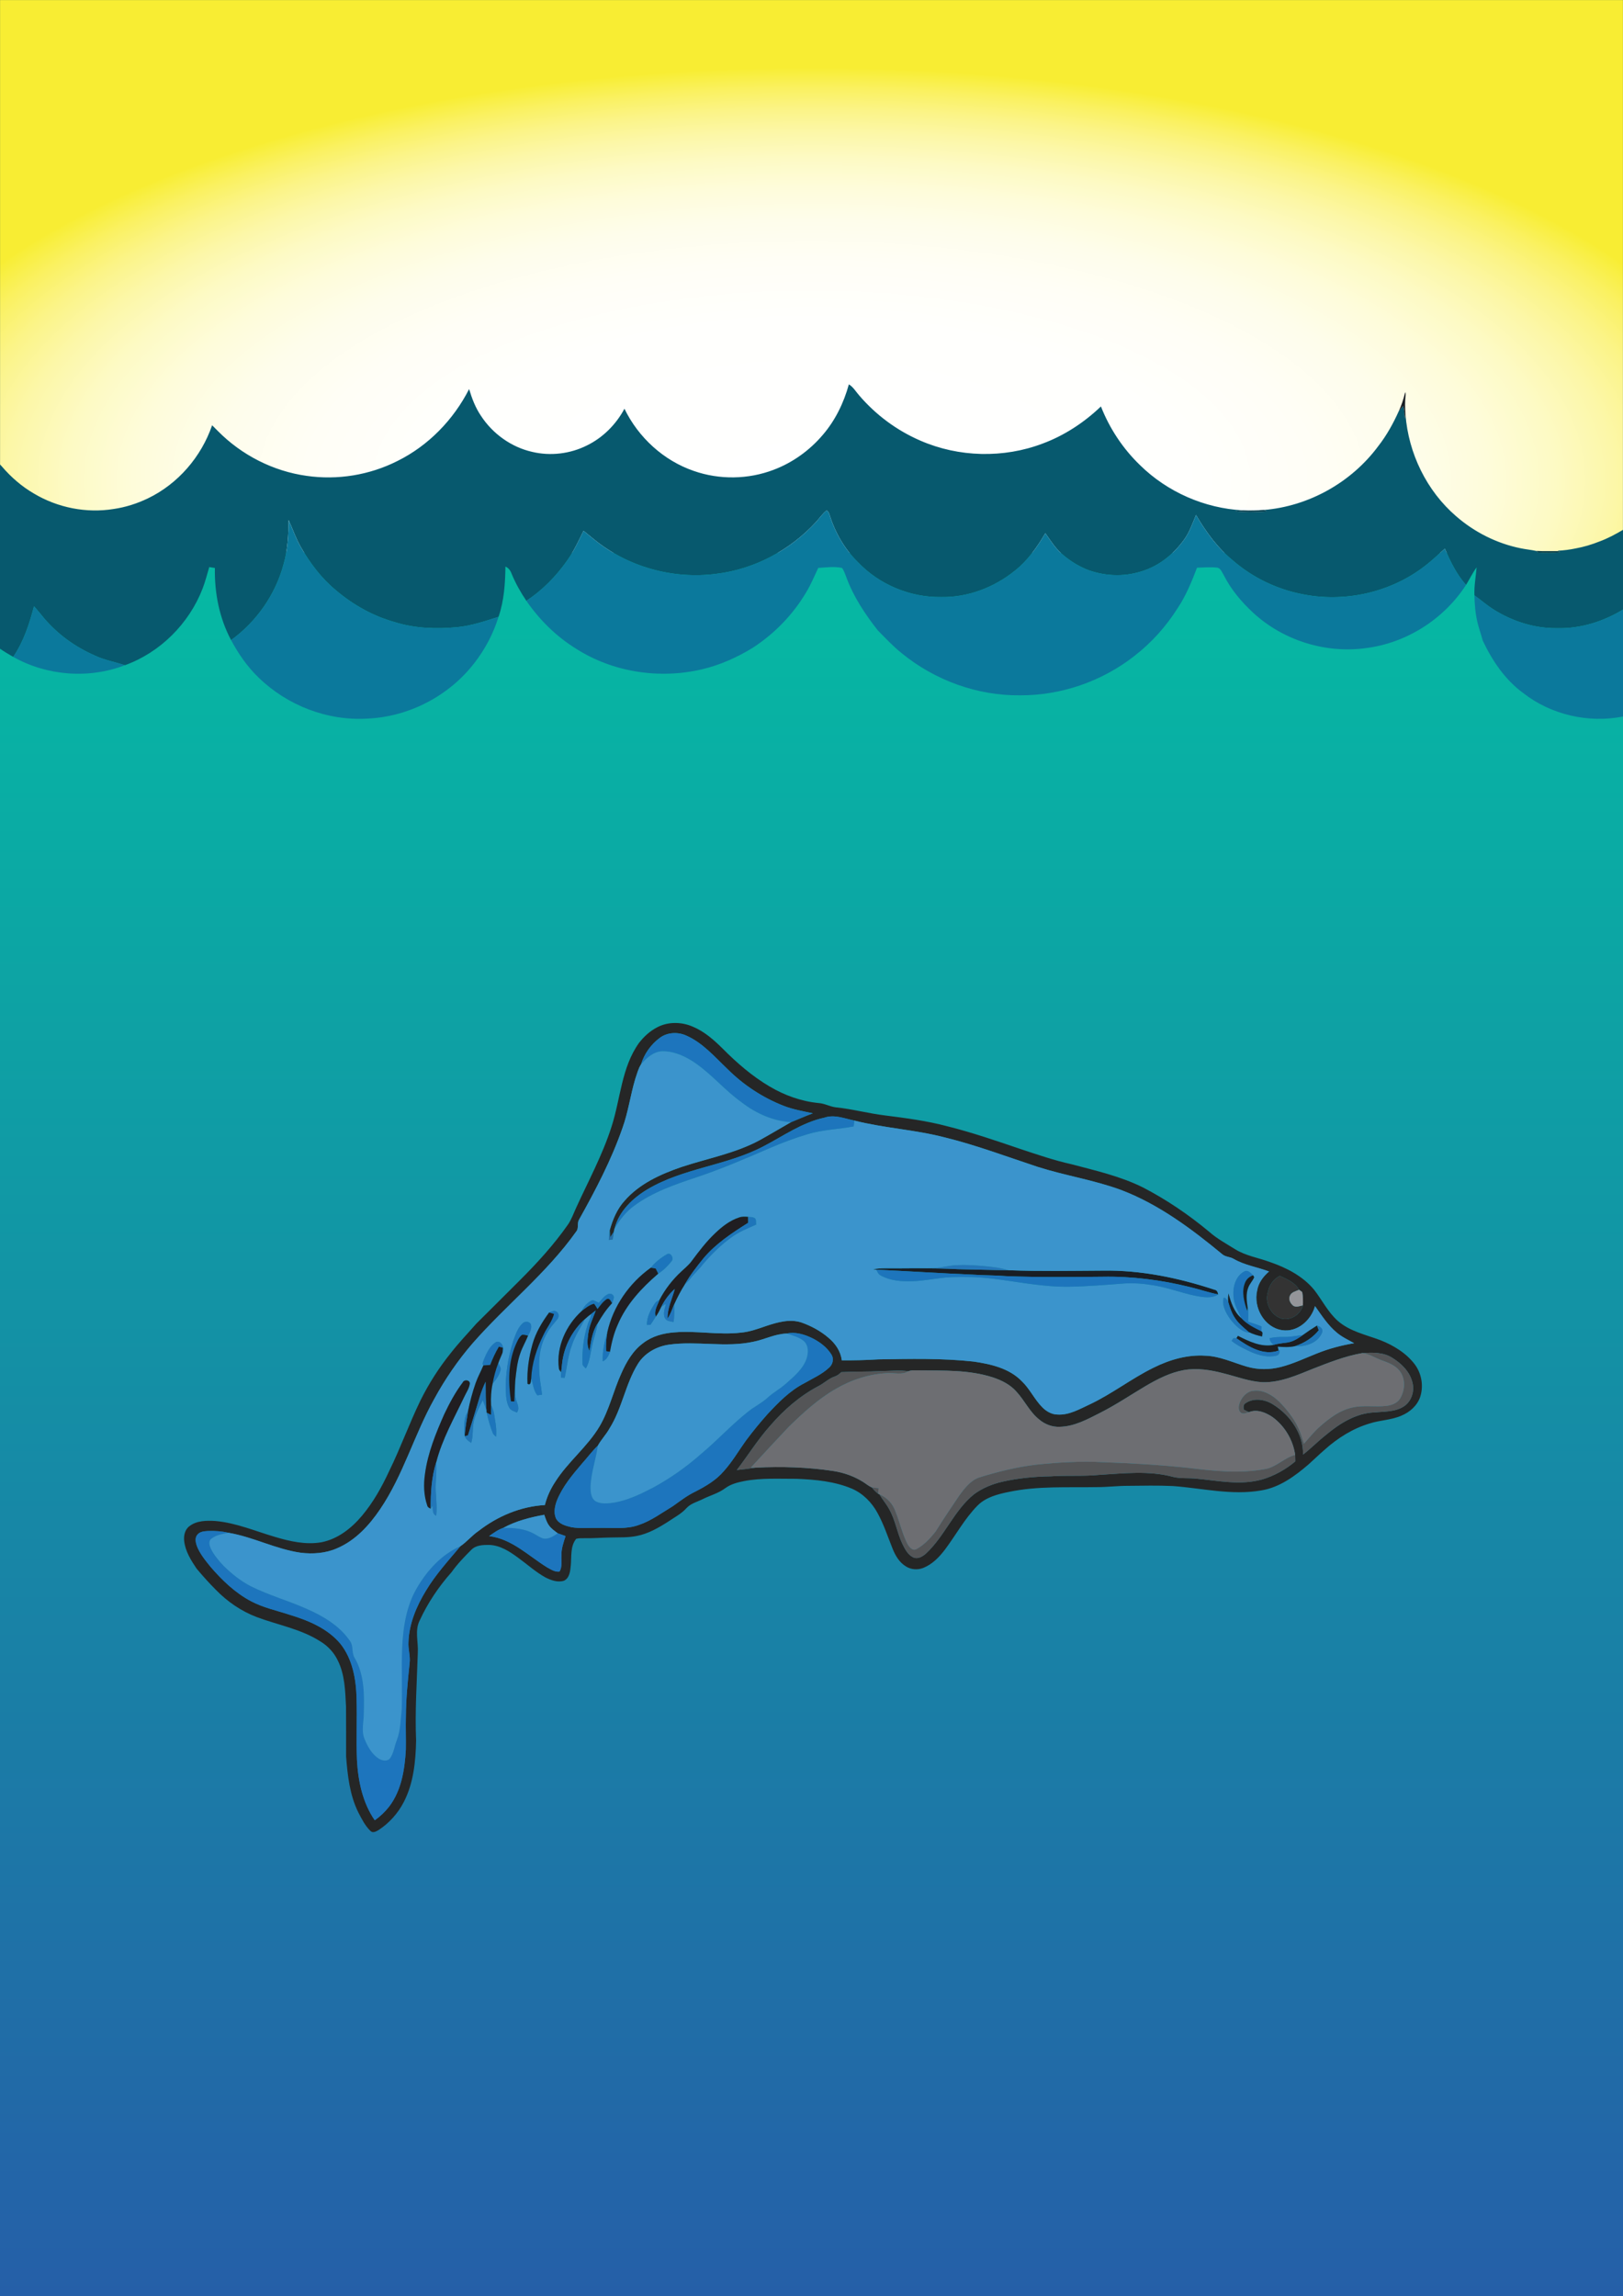 <?xml version="1.0" encoding="utf-8"?>
<!DOCTYPE svg PUBLIC "-//W3C//DTD SVG 1.1//EN" "http://www.w3.org/Graphics/SVG/1.1/DTD/svg11.dtd">
<svg version="1.1" id="Layer_1" xmlns="http://www.w3.org/2000/svg" xmlns:xlink="http://www.w3.org/1999/xlink" x="0px" y="0px"
	 viewBox="0 0 1357 1920" enable-background="new 0 0 1357 1920" xml:space="preserve">
<rect x="0" y="0" width="1357" height="1920" fill="#808080" stroke="none"/>
<g>
	
		<radialGradient id="SVGID_1_" cx="678.5" cy="401.912" r="797.559" gradientTransform="matrix(1 0 0 0.433 0 227.835)" gradientUnits="userSpaceOnUse">
		<stop  offset="0" style="stop-color:#FFFFFF"/>
		<stop  offset="0.39" style="stop-color:#FFFFFD"/>
		<stop  offset="0.53" style="stop-color:#FFFEF6"/>
		<stop  offset="0.63" style="stop-color:#FEFDEB"/>
		<stop  offset="0.711" style="stop-color:#FEFCDA"/>
		<stop  offset="0.78" style="stop-color:#FDFAC4"/>
		<stop  offset="0.842" style="stop-color:#FCF7A8"/>
		<stop  offset="0.897" style="stop-color:#FBF488"/>
		<stop  offset="0.948" style="stop-color:#FAF162"/>
		<stop  offset="0.994" style="stop-color:#F8EE39"/>
		<stop  offset="1" style="stop-color:#F8ED33"/>
	</radialGradient>
	<rect y="0" fill="url(#SVGID_1_)" stroke="#084252" stroke-width="0.094" width="1357" height="497.84"/>
	<linearGradient id="SVGID_2_" gradientUnits="userSpaceOnUse" x1="678.5" y1="1920" x2="678.5" y2="462.251">
		<stop  offset="0" style="stop-color:#255FA8"/>
		<stop  offset="1" style="stop-color:#05BAA3"/>
	</linearGradient>
	<rect y="462.251" fill="url(#SVGID_2_)" width="1357" height="1457.749"/>
	<path fill="#07596E" d="M1337.37,452.76c-6.45,2.58-13.14,4.59-19.98,5.83c-4.92,1.04-9.91,1.68-14.91,1.91l0.62,0.36
		c0.36,0.21,1.06,0.63,1.41,0.84c-6.12,0.63-12.31,0.76-18.43,0.18l-0.72-0.41l-0.53-0.71
		c-4.39-0.96-8.87-1.36-13.25-2.27c-20-4.01-38.81-13.48-54.17-26.88c-24.63-21.23-39.78-52.55-42.26-84.89
		c-0.16,1.17-0.32,2.33-0.47,3.5c-0.26-3.62-0.63-7.22-1.29-10.78c-1.31,1.38-2.62,2.75-3.81,4.22
		c-4.64,10.38-10.19,20.4-17.2,29.38c-22.42,30.3-58.13,50.36-95.75,53.39c0.64,0.3,1.9,0.89,2.54,1.19
		c-8.81,0.74-17.7,0.84-26.49-0.09c2.16-0.3,4.34-0.61,6.55-0.79c-32.05-1.65-63.26-15.34-86.12-37.86
		c-14.24-13.73-25.39-30.6-32.62-49.01c-13.98,13.38-30.46,24.24-48.63,31c-32.72,12.46-70.22,11.59-102.31-2.41
		c-19.67-8.47-37.3-21.58-51.21-37.85c-2.78-3.15-4.92-6.99-8.6-9.22c-4.25,15.47-11.41,30.24-21.94,42.42
		c-10.97,12.87-25.11,23.05-40.95,29.03c-21.21,8.11-45.25,8.46-66.7,0.98c-25.31-8.66-46.43-28.05-58.05-52.04
		c-7.01,13.15-18.04,24.22-31.48,30.76c-13.94,6.96-30.32,8.93-45.5,5.35c-17.52-3.91-33.11-15.11-42.92-30.08
		c-4.66-6.82-7.62-14.6-9.97-22.47c-13.03,25.61-34.01,47.3-59.84,60.1c-23.31,11.82-50.28,16.23-76.14,12.45
		c-27.83-3.88-54.13-17.32-73.88-37.26c-1.75-1.6-3.27-3.42-5.02-5.01c-9.02,26.31-28.51,49-53.65,61.1
		c-9.04,4.35-18.71,7.44-28.65,8.89c-22.76,3.72-46.76-1.04-66.55-12.83C18.32,406.9,9.32,399.1,1.68,390.18
		c-0.42-0.45-1.26-1.36-1.68-1.82v154.09c3.55,2.47,7.3,4.65,11.04,6.83c8.69-12.72,13.51-27.55,17.38-42.32
		c2.97,3.25,5.7,6.69,8.51,10.08c11.38,13.4,25.98,23.94,42.06,30.98c8.06,3.93,16.97,5.4,25.41,8.24
		c29.5-10.64,53.63-34.77,64.93-63.95c2.29-5.9,3.82-12.06,5.62-18.12c1.57,0.24,3.15,0.48,4.72,0.74
		c-0.4,20.81,3.7,41.9,13.55,60.34c21.16-15.38,37.02-37.96,43.81-63.25c3.55-12.05,4.17-24.68,4.28-37.17
		c3.44,7.52,6.04,15.43,10.21,22.6c7.68,13.42,17.16,26.01,29.11,35.93c14.31,12.2,31.06,21.69,49.22,26.77
		c16.89,5.35,34.93,5.97,52.45,4.28c11.89-1.16,23.21-5.06,34.53-8.63c4.63-13.52,5.57-27.86,5.77-42.04
		c2.48,1.06,4.15,3.24,5.05,5.75c3.3,8.06,7.58,15.69,12.45,22.91c13.52-8.93,25.05-20.74,34.31-33.99
		c5.44-7.63,9.34-16.18,13.48-24.55c2.81,2.25,5.6,4.53,8.39,6.82c28.25,23.27,66.35,33.92,102.59,29.13
		c31.88-3.82,61.89-19.82,83.5-43.45c2.88-3.19,5.35-6.79,8.71-9.51c1.51,0.54,1.92,2.19,2.49,3.53
		c4.57,14.75,12.47,28.64,23.55,39.48c17.84,18.93,43.89,29.78,69.89,29.37c22.21,0.38,44.14-8.04,61.35-21.89
		c10.78-8.46,18.77-19.78,25.64-31.49c4.14,5.81,7.94,12,13.31,16.81c6.11,5.51,13.15,10.02,20.72,13.27
		c14.49,5.77,30.95,6.66,45.87,1.96c14.77-4.3,27.38-14.41,36.25-26.82c4.47-6.2,6.93-13.49,9.83-20.48
		c8.34,14.24,18.22,27.83,31.13,38.3c16.03,13.84,35.7,23.43,56.45,27.67c35.99,7.74,75.29-0.95,104.31-23.71
		c5.69-4.34,10.79-9.39,16.18-14.08c4.62,10.78,9.84,21.48,17.7,30.32c3-4.86,5.45-10.06,8.84-14.68
		c-0.64,7.8-2.15,15.55-1.81,23.41c5.5,3.92,10.55,8.46,16.32,12c15.75,9.86,34.24,15.7,52.9,15.44
		c19.38,0.48,38.53-5.54,55-15.56V443.05C1350.7,446.75,1344.25,450.25,1337.37,452.76z"/>
	<path fill="#191E24" d="M1174.6,329.1c0.15-0.3,0.46-0.91,0.62-1.21c0.01,0.61,0.03,1.82,0.04,2.43
		c-0.63,5.45-0.55,10.94-0.11,16.4c-0.16,1.17-0.32,2.33-0.47,3.5c-0.26-3.62-0.63-7.22-1.29-10.78
		c-1.31,1.38-2.62,2.75-3.81,4.22C1171.76,338.99,1173.35,334.09,1174.6,329.1z"/>
	<g>
		<path fill="#0B799C" d="M1191.87,472.87c-29.02,22.76-68.32,31.45-104.31,23.71c-20.75-4.24-40.42-13.83-56.45-27.67
			c-12.91-10.47-22.79-24.06-31.13-38.3c-2.9,6.99-5.36,14.28-9.83,20.48c-8.87,12.41-21.48,22.52-36.25,26.82
			c-14.92,4.7-31.38,3.81-45.87-1.96c-7.57-3.25-14.61-7.76-20.72-13.27c-5.37-4.81-9.17-11-13.31-16.81
			c-6.87,11.71-14.86,23.03-25.64,31.49c-17.21,13.85-39.14,22.27-61.35,21.89c-26,0.41-52.05-10.44-69.89-29.37
			c-11.08-10.84-18.98-24.73-23.55-39.48c-0.57-1.34-0.98-2.99-2.49-3.53c-3.36,2.72-5.83,6.32-8.71,9.51
			c-21.61,23.63-51.62,39.63-83.5,43.45c-36.24,4.79-74.34-5.86-102.59-29.13c-2.79-2.29-5.58-4.57-8.39-6.82
			c-4.14,8.37-8.04,16.92-13.48,24.55c-9.26,13.25-20.79,25.06-34.31,33.99c10.98,15.89,25.03,29.82,41.5,39.98
			c30.79,19.75,69.71,25.61,105.2,17.31c15.19-3.58,29.58-10.01,42.83-18.19c18.09-11.81,33.5-27.72,44.48-46.34
			c3.94-6.47,6.79-13.5,10.05-20.31c6.59-0.37,13.35-1.38,19.87,0.04c1.83,2.48,2.67,5.51,3.8,8.34
			c5.97,16.02,15.54,30.38,26.02,43.77c6.48,6.57,12.8,13.33,20,19.14c27.68,22.64,63.24,35.69,99.09,35.26
			c34.42,0.15,68.69-11.76,95.71-33.06c14.2-11,26.35-24.59,35.94-39.77c7.02-10.46,11.76-22.18,16.25-33.89
			c5.44-0.13,10.91-0.66,16.34-0.1c3.41,0.12,4.45,3.94,6.01,6.33c6.02,11.95,14.72,22.31,24.5,31.36
			c25,23.16,60.48,34.3,94.24,29.67c33.91-4.18,65.33-24.18,83.82-52.85c-7.86-8.84-13.08-19.54-17.7-30.32
			C1202.66,463.48,1197.56,468.53,1191.87,472.87z"/>
		<path fill="#0B799C" d="M329.85,520.15c-18.16-5.08-34.91-14.57-49.22-26.77c-11.95-9.92-21.43-22.51-29.11-35.93
			c-4.17-7.17-6.77-15.08-10.21-22.6c-0.11,12.49-0.73,25.12-4.28,37.17c-6.79,25.29-22.65,47.87-43.81,63.25
			c6.15,11.49,13.65,22.39,23.11,31.41c23.85,23.21,57.42,36.21,90.72,34.2c34.68-1.41,68.28-18.9,89.47-46.35
			c9.05-11.53,15.96-24.74,20.31-38.73c-11.32,3.57-22.64,7.47-34.53,8.63C364.78,526.12,346.74,525.5,329.85,520.15z"/>
		<path fill="#0B799C" d="M1302,525.28c-18.66,0.26-37.15-5.58-52.9-15.44c-5.77-3.54-10.82-8.08-16.32-12
			c0.15,7.65,0.8,15.32,2.59,22.78c1.2,5.09,3.04,10,4.37,15.06c7.93,16.79,18.65,32.74,33.8,43.82
			c23.26,18.23,54.52,25.35,83.46,19.65V509.72C1340.53,519.74,1321.38,525.76,1302,525.28z"/>
		<path fill="#0B799C" d="M36.93,517.04c-2.81-3.39-5.54-6.83-8.51-10.08c-3.87,14.77-8.69,29.6-17.38,42.32
			c28.07,15.85,63.27,18.57,93.36,6.98c-8.44-2.84-17.35-4.31-25.41-8.24C62.91,540.98,48.31,530.44,36.93,517.04z"/>
	</g>
	<path fill="#084252" stroke="#084252" stroke-width="0.094" d="M1032.68,427.53c2.16-0.3,4.34-0.61,6.55-0.79
		c5.8,0.33,11.61,0.13,17.4-0.31c0.64,0.3,1.9,0.89,2.54,1.19C1050.36,428.36,1041.47,428.46,1032.68,427.53z"/>
	<path fill="#093D47" stroke="#093D47" stroke-width="0.094" d="M1284.83,460.76c6.08,0.24,12.18,0,18.27,0.1
		c0.36,0.21,1.06,0.63,1.41,0.84c-6.12,0.63-12.31,0.76-18.43,0.18l-0.72-0.41L1284.83,460.76z"/>
	<g>
		<path fill="#191E24" d="M729.79,1061.44c1.66-0.35,3.36-0.59,5.06-0.73c22.02,0.18,44.06-0.64,66.07,0.57
			c14.08,0.27,28.16,0.73,42.25,0.88c26.27,0.96,52.55,0.46,78.83,0.32c31.86-0.55,63.43,6.06,93.57,16
			c2.01,0.34,2.63,2.1,3.02,3.91c-8.06-1.53-15.79-4.35-23.78-6.18c-23.78-5.9-48.29-9.06-72.81-8.61
			c-27.01,0.24-54.03,0.58-81.03-0.51c-9.28-0.78-18.61-0.58-27.9-1.26c-26.79-1.12-53.55-2.87-80.34-4.13
			C731.74,1061.65,730.76,1061.57,729.79,1061.44z"/>
		<path fill="#252626" d="M549.82,858.83c9.12-4.65,20.31-4.39,29.58-0.28c9.69,4.08,17.64,11.14,25.01,18.47
			c11.81,11.9,24.63,22.98,39.11,31.51c12.52,7.42,26.54,12.46,41.07,13.84c5,0.35,9.42,3.04,14.37,3.59
			c13.81,1.41,27.27,5.11,41.05,6.76c17.52,2.22,35.08,4.53,52.18,9.09c20.94,5.24,41.37,12.31,61.8,19.24
			c13.79,4.57,27.58,9.29,41.79,12.44c20.37,5.41,41.2,10.08,60.17,19.59c19.64,10.22,38.05,22.75,55.05,36.91
			c6.49,5.78,14.2,9.9,21.53,14.51c8.91,5.57,19.45,7.2,29.19,10.77c13.81,4.74,27.49,11.74,36.96,23.15
			c6.71,8.6,11.58,18.73,19.84,26.06c10.07,8.86,23.57,11.61,35.79,16.22c11.07,4.42,21.77,10.9,28.94,20.63
			c5.5,7.72,7.14,18.01,4.09,27c-2.53,7.21-8.71,12.55-15.63,15.43c-8.42,3.7-17.81,3.72-26.49,6.52
			c-14.17,4.19-26.9,12.27-37.82,22.09c-4.44,3.82-8.62,7.92-12.97,11.83c-11.6,10.02-24.62,19.69-40.16,22.12
			c-24.55,4.24-49.11-1.91-73.57-3.7c-12.58-0.59-25.17-0.3-37.75-0.18c-8.66,0-17.28,1.1-25.94,1.07
			c-24.49,0.44-49.29-1.09-73.43,4c-9.46,1.9-19.48,4.48-26.45,11.62c-10.72,10.97-18.02,24.63-27.19,36.82
			c-4.75,6.22-10.49,12.09-17.87,15.08c-4.77,1.9-10.45,1.54-14.77-1.31c-5.45-3.35-8.78-9.1-11.06-14.9
			c-3.98-9.93-7.31-20.17-12.47-29.57c-4.77-8.83-12.21-16.44-21.49-20.45c-14.59-6.15-30.63-7.6-46.29-8.23
			c-14.54,0.06-29.23-0.86-43.6,1.86c-5.6,1.1-11.34,2.53-16,5.98c-5.64,4.25-12.59,6.02-18.83,9.14
			c-4.59,2.3-9.93,3.57-13.52,7.46c-4.34,4.86-10.23,7.83-15.53,11.47c-8.06,5.15-16.58,10.02-26.07,11.87
			c-7.17,1.48-14.53,1.11-21.8,1.3c-7.22,0.1-14.43,0.71-21.66,0.59c-2.42,0.02-4.9-0.13-7.26,0.53c-5,6.23-3.78,14.81-4.47,22.25
			c-0.45,4.56-0.96,10.41-5.6,12.72c-5.27,1.75-10.93-0.33-15.65-2.73c-8.18-4.53-15.11-10.91-22.67-16.35
			c-7.14-5.29-15.12-10.51-24.29-10.81c-5.2-0.05-11.18,0.13-15.03,4.16c-5.9,5.87-11.7,11.92-16.53,18.72
			c-10.71,12.03-19.79,25.59-26.55,40.23c-4.33,8.46-1.04,18.04-1.6,27.04c-0.76,24.5-2.47,48.99-1.41,73.51
			c-0.39,17.43-2.13,35.44-10.22,51.17c-4.9,9.57-12.3,17.85-21.34,23.69c-1.87,1.07-4.56,2.62-6.48,0.78
			c-4.59-4.37-7.46-10.19-10.34-15.74c-7.15-14.52-8.94-30.83-10.16-46.75c0.07-13.89-0.02-27.77-0.06-41.65
			c-0.69-12.98-0.94-26.54-6.83-38.43c-3.13-6.58-8.2-12.15-14.43-15.92c-16.15-10.46-35.46-13.78-53.24-20.42
			c-12.96-4.88-24.62-12.89-34.27-22.79c-5.67-5.68-11.03-11.65-16.17-17.79c-4.65-6.9-9.28-14.26-10.33-22.68
			c-0.62-4.58,0.37-9.79,4.23-12.72c6.08-4.81,14.38-4.87,21.76-4.43c17.27,1.52,33.36,8.46,49.84,13.3
			c12.52,3.76,25.81,6.76,38.9,4.49c13.62-2.67,25.03-11.66,33.79-22.06c9.47-11.23,16.68-24.18,22.83-37.47
			c9.46-19.26,16.69-39.52,26.05-58.83c7.04-14.28,15.68-27.75,25.68-40.13c6.61-8.48,14.06-16.23,21.13-24.3
			c12-11.86,23.88-23.83,35.85-35.72c14.74-14.69,28.88-30.11,40.82-47.2c2.96-4.37,4.68-9.4,6.88-14.15
			c10.21-22.37,22.01-44.12,29.5-67.62c7.57-23.33,8.27-49.52,22.97-70.06C538.48,866.68,543.67,861.91,549.82,858.83
			 M551.77,867.77c-7.43,5.46-13.11,13.43-15.81,22.25c-2.37,3.67-3.35,8.02-4.8,12.1c-4.07,13.62-5.89,27.85-10.76,41.25
			c-9.31,26.77-22.55,51.96-36.35,76.64c-1.72,3.04,0.08,7-2.29,9.81c-24.7,34.81-58.56,61.46-86.55,93.38
			c-12.41,14.35-23.17,30.11-32.23,46.77c-16.69,29.84-25.8,63.49-45.1,91.94c-9.16,13.57-20.82,26.31-36.18,32.79
			c-9.46,4.16-20.09,4.91-30.26,3.68c-20.78-2.97-39.7-13.17-60.33-16.69c-5.62-1.29-11.4-1.7-17.15-1.48
			c-3.09,0.15-6.67,0.41-8.82,2.95c-2.34,2.53-1.63,6.34-0.63,9.31c2.47,6.61,7.07,12.11,11.43,17.56
			c9.73,11.34,20.75,21.93,34.07,28.95c9.99,5.3,21.14,7.64,31.8,11.15c15.74,4.76,31.92,11.36,42.75,24.29
			c10.21,12.78,13.15,29.64,13.59,45.58c0.47,17.3-0.34,34.62,0.32,51.92c1,17.51,4.74,35.49,14.85,50.15
			c4.61-3.22,8.72-7.13,12.15-11.58c10.27-13.53,12.91-31,13.87-47.52c0.17-9.32-0.23-18.64,0.03-27.95
			c0.09-14.81,1.58-29.56,3.11-44.28c0.78-5.96-1.37-11.77-0.95-17.72c0.5-15.36,6.7-29.98,14.61-42.94
			c8.08-13.51,18.76-25.14,28.8-37.15c5.47-3.73,9.68-9.05,15.19-12.78c15.89-12.34,35.23-20.54,55.44-21.65
			c1.72-6.89,4.7-13.4,8.6-19.32c10.69-16.95,27.09-29.44,37.28-46.75c8.03-13.78,11.46-29.56,18.03-44
			c4.26-9.64,9.78-19.22,18.48-25.5c7.41-5.71,16.77-8.16,25.97-8.84c18.47-1.56,36.98,2.4,55.44,0.24
			c7.36-0.62,14.34-3.18,21.28-5.58c9.4-3.11,19.72-6.12,29.51-2.89c8.1,2.88,15.83,7.02,22.37,12.63
			c5.86,4.79,10.37,11.34,11.31,18.99c10.16,0.09,20.31-0.16,30.45-0.79c26.54-0.44,53.2-1.07,79.64,1.81
			c14.35,2.09,29.74,5.55,40.26,16.3c6.78,6.42,10.63,15.21,17.18,21.84c3.31,3.41,7.73,6.06,12.61,6.17
			c9.87,0.7,18.67-4.57,27.31-8.56c18.59-8.78,34.86-21.64,53.32-30.67c13.38-6.64,28.28-10.98,43.35-9.96
			c12.02,0.42,23.02,5.77,34.39,9.09c9.28,2.78,19.3,2.71,28.66,0.31c10.32-2.66,19.97-7.26,29.84-11.19
			c10.07-4.1,20.65-6.86,31.36-8.67c-4.95-2.76-10.17-5.16-14.51-8.85c-7.45-6.15-12.65-14.4-18.21-22.17
			c-3.21,11.84-14.75,22.08-27.52,20.12c-14.83-2.2-24.2-18.98-20.86-33.08c1.01-6.47,5.08-11.83,9.95-15.98
			c-9.82-3.71-20.48-5.24-29.64-10.58c-2.91-1.78-6.68-1.51-9.33-3.73c-25.87-21.39-53.33-41.94-84.97-53.93
			c-22.71-8.33-46.77-11.96-69.77-19.32c-25.71-8.51-51.12-18.08-77.46-24.56c-24.86-6.47-50.69-7.76-75.58-14.07
			c-8.15-1.68-16.59-5.3-24.91-2.46c-18.64,3.99-34.32,15.29-50.95,23.94c-30.72,16.24-67,18.11-97.02,35.96
			c-12.33,7.37-23.81,18.2-27.48,32.53c-0.36,0.98-0.6,1.99-0.72,3.06c-0.97,1.46-1.98,2.89-2.93,4.37
			c-0.24-1.88-0.41-3.74-0.54-5.61c2.5-8.89,6.09-17.73,12.38-24.64c12.38-14.32,30.16-22.33,47.71-28.35
			c21.88-7.28,45.03-11.38,65.47-22.5c8.72-4.82,17.28-9.95,25.93-14.91c6.11-2.45,12.14-5.18,18.34-7.46
			c-8.19-1.75-16.48-3.19-24.31-6.23c-17.63-6.87-33.75-17.5-47.12-30.88c-10.64-10.1-20.55-21.76-34.23-27.83
			C566.86,862.76,558.13,863.11,551.77,867.77 M1060.19,1080.21c-3.01,8.86,2.27,19.49,11.2,22.33
			c7.72,1.94,16.09-3.31,17.98-11.02c0.11-3.71,0.14-7.45-0.58-11.1c-0.88-0.66-1.74-1.3-2.59-1.93
			c-3.33-6.02-10.19-8.82-16.13-11.62C1064.85,1069.52,1061.24,1074.45,1060.19,1080.21 M629.86,1121.95
			c-23.3,5.11-47.22-0.9-70.67,2.45c-10.3,1.52-20.2,7.02-25.79,15.99c-10.53,16.88-13.21,37.36-23.86,54.18
			c-2.78,5.06-6.94,9.22-9.68,14.28c-4.83,4.54-8.69,9.96-13.14,14.86c-8.1,9.49-16.34,19.27-21.07,30.97
			c-1.73,4.6-2.85,9.95-0.94,14.67c2.35,5.01,8.24,6.56,13.18,7.71c7.64,1.26,15.41,0.41,23.11,0.57
			c11.05-0.28,22.52,1.4,33.15-2.5c10.34-3.45,19.11-10.11,28.37-15.66c6.09-4.3,11.99-8.95,18.77-12.17
			c8.72-4.5,17.46-9.57,23.87-17.15c7.08-7.82,12.35-17.01,18.49-25.53c5.65-7.61,11.67-14.94,17.96-22.02
			c9.19-9.88,18.84-19.83,31-26.04c7.1-4.09,14.82-7.44,20.8-13.16c2.94-2.64,3.94-7.23,1.8-10.66
			c-3.76-6.15-9.78-10.63-16.16-13.81c-6.57-3.19-14.07-5.42-21.38-3.83C648,1115.36,639.24,1120.13,629.86,1121.95
			 M1138.95,1131.45c-14.29,2.51-27.87,7.88-41.32,13.15c-13.34,5.38-27.03,11.5-41.7,11.22
			c-11.15-0.51-21.65-4.66-32.38-7.3c-10.96-2.94-22.5-4.84-33.8-2.85c-11.42,2.08-21.88,7.44-31.81,13.26
			c-12.75,7.57-25.06,15.9-38.33,22.58c-10.55,5.36-21.48,11.35-33.6,11.57c-6.21,0.28-12.32-2.06-17.03-6.03
			c-7.96-6.25-12.18-15.75-18.9-23.11c-5.17-6.05-12.48-9.71-19.91-12.18c-20.03-6.49-41.38-5.61-62.16-5.87
			c-2.82,0.09-5.79-0.38-8.46,0.72c-7.61-1.12-15.31-0.21-22.95-0.1c-11.06,0.61-22.14,0.25-33.2,0.85
			c-1.58,1.53-3.32,2.95-5.45,3.64c-5.17,1.73-9.02,5.8-13.87,8.16c-15.37,8.16-28.69,19.74-40,32.88
			c-10.38,11.6-18.61,24.86-28.04,37.19c5.36-0.61,10.72-1.22,16.06-2.02c21.61-1.08,43.37-0.41,64.79,2.85
			c8.78,1.37,17.35,4.41,24.87,9.19c2.42,1.49,4.58,3.45,7.23,4.56c1.49,1.93,3.23,3.67,5.15,5.19
			c0.29,0.15,0.88,0.43,1.17,0.57c2.43,4.18,5.64,7.85,7.98,12.09c5.35,9.26,6.74,20.1,11.36,29.69
			c2.12,4.2,4.52,8.89,9.02,10.96c3.76,1.66,7.64-0.75,10.43-3.15c15.8-14.61,23.48-36.13,40.34-49.74
			c6.99-5.11,15.15-8.5,23.57-10.4c13.3-3.04,26.95-4.34,40.58-4.54c13.44-0.97,26.94,0.13,40.36-1.2
			c20.62-1.26,41.81-3.76,62.05,1.72c6.42,1.54,13.09,0.67,19.61,1.45c18.06,1.75,36.64,5.69,54.54,0.69
			c10.21-3.01,19.74-8.3,27.86-15.17c-0.05-1.81-0.09-3.61-0.12-5.38c-1.75-12.49-8.72-24.19-18.9-31.63
			c-5.62-3.83-13.01-6.91-19.72-4.15c-1.49-0.64-2.93-1.32-4.3-2.11c-0.39-1.85-0.51-4.32,1.42-5.35
			c6.91-4.77,16.37-3.26,23.1,1.09c14.27,8.85,25.33,24.59,24.97,41.86c6.73-5.17,12.62-11.32,19.31-16.55
			c11.39-9.55,24.91-18,40.17-18.7c8.43-0.84,17.68-0.26,25.03-5.17c6.25-4.25,8.86-12.55,7-19.76
			c-2.08-8.92-9.04-15.86-16.6-20.55C1156.94,1130.61,1147.5,1130.87,1138.95,1131.45 M420.78,1277.6
			c-4.34,1.48-8.11,4.25-11.83,6.87c18.98,2.28,32.91,16.51,48.46,26.13c3.18,1.7,6.64,4.12,10.41,3.53
			c2.46-3.94,1.31-8.82,1.6-13.19c-0.23-5.73,1.73-11.15,3.46-16.5c-2.18-0.79-4.34-1.59-6.52-2.32
			c-2.55-1.91-5.25-3.73-7.16-6.32c-2.08-2.7-3.02-6.02-4.14-9.17C443.25,1268.79,431.38,1271.78,420.78,1277.6z"/>
		<path fill="#1D75BD" d="M551.77,867.77c6.36-4.66,15.09-5.01,22.16-1.77c13.68,6.07,23.59,17.73,34.23,27.83
			c13.37,13.38,29.49,24.01,47.12,30.88c7.83,3.04,16.12,4.48,24.31,6.23c-6.2,2.28-12.23,5.01-18.34,7.46
			c-15.05-0.99-29.26-7.37-41.08-16.53c-13.77-9.74-24.6-22.94-38.41-32.61c-8.12-5.68-17.67-10.23-27.76-10.16
			c-7.55,0.07-13.37,5.6-18.04,10.92C538.66,881.2,544.34,873.23,551.77,867.77z"/>
		<path fill="#1D75BD" d="M657.67,1115.1c7.31-1.59,14.81,0.64,21.38,3.83c6.38,3.18,12.4,7.66,16.16,13.81
			c2.14,3.43,1.14,8.02-1.8,10.66c-5.98,5.72-13.7,9.07-20.8,13.16c-12.16,6.21-21.81,16.16-31,26.04
			c-6.29,7.08-12.31,14.41-17.96,22.02c-6.14,8.52-11.41,17.71-18.49,25.53c-6.41,7.58-15.15,12.65-23.87,17.15
			c-6.78,3.22-12.68,7.87-18.77,12.17c-9.26,5.55-18.03,12.21-28.37,15.66c-10.63,3.9-22.1,2.22-33.15,2.5
			c-7.7-0.16-15.47,0.69-23.11-0.57c-4.94-1.15-10.83-2.7-13.18-7.71c-1.91-4.72-0.79-10.07,0.94-14.67
			c4.73-11.7,12.97-21.48,21.07-30.97c4.45-4.9,8.31-10.32,13.14-14.86c-1.53,11.48-5.67,22.53-6.07,34.16
			c-0.04,4.45,0.26,10.12,4.64,12.57c4.65,2.26,10.09,1.56,15.04,0.87c11.54-2,22.2-7.17,32.5-12.52
			c14.33-7.78,27.74-17.22,39.95-28.01c13.63-11.33,25.58-24.52,39.49-35.52c5.22-4.2,11.37-7.12,16.32-11.67
			c4.92-4.52,10.92-7.64,15.82-12.18c6.51-5.81,13.68-11.71,16.71-20.21c1.74-4.95,1.91-11.47-2.43-15.14
			C667.74,1117.97,662.55,1116.63,657.67,1115.1z"/>
		<path fill="#1D75BD" d="M408.95,1284.47c3.72-2.62,7.49-5.39,11.83-6.87c8.77-0.16,17.98,0.55,25.78,4.94
			c2.68,1.38,5.15,3.33,8.14,4.01c4.37,0.54,8.17-2.19,11.66-4.43c2.18,0.73,4.34,1.53,6.52,2.32
			c-1.73,5.35-3.69,10.77-3.46,16.5c-0.29,4.37,0.86,9.25-1.6,13.19c-3.77,0.59-7.23-1.83-10.41-3.53
			C441.86,1300.98,427.93,1286.75,408.95,1284.47z"/>
		<path fill="#1D75BD" d="M165.14,1283.16c2.15-2.54,5.73-2.8,8.82-2.95c5.75-0.22,11.53,0.19,17.15,1.48
			c-4.97,0.94-10.34,1.77-14.44,4.96c-2.55,2.02-1.56,5.64-0.44,8.18c2.58,5.39,6.52,10,10.58,14.34
			c6.79,6.7,14.33,12.78,22.83,17.18c15.14,7.58,31.58,12.1,47.01,19.03c13.8,6.09,27.46,14.18,36.08,26.95
			c2.99,4.13,1.08,9.76,3.82,14.04c8.41,14.34,8.06,31.55,7.57,47.62c-0.15,6.7-2.04,13.73,0.7,20.17
			c2.54,6.21,5.97,12.57,11.76,16.32c2.81,1.75,7.34,2.78,9.62-0.32c3.05-4.35,3.54-9.84,5.45-14.68
			c3.3-8.41,3.28-17.58,4.27-26.43c0.49-17.03-0.37-34.07,0.32-51.1c0.77-17.3,3.48-35.14,12.41-50.27
			c8.55-14.59,20.57-27.9,36.29-34.75c-10.04,12.01-20.72,23.64-28.8,37.15c-7.91,12.96-14.11,27.58-14.61,42.94
			c-0.42,5.95,1.73,11.76,0.95,17.72c-1.53,14.72-3.02,29.47-3.11,44.28c-0.26,9.31,0.14,18.63-0.03,27.95
			c-0.96,16.52-3.6,33.99-13.87,47.52c-3.43,4.45-7.54,8.36-12.15,11.58c-10.11-14.66-13.85-32.64-14.85-50.15
			c-0.66-17.3,0.15-34.62-0.32-51.92c-0.44-15.94-3.38-32.8-13.59-45.58c-10.83-12.93-27.01-19.53-42.75-24.29
			c-10.66-3.51-21.81-5.85-31.8-11.15c-13.32-7.02-24.34-17.61-34.07-28.95c-4.36-5.45-8.96-10.95-11.43-17.56
			C163.51,1289.5,162.8,1285.69,165.14,1283.16z"/>
		<path fill="#3B94CC" d="M535.96,890.02c4.67-5.32,10.49-10.85,18.04-10.92c10.09-0.07,19.64,4.48,27.76,10.16
			c13.81,9.67,24.64,22.87,38.41,32.61c11.82,9.16,26.03,15.54,41.08,16.53c-8.65,4.96-17.21,10.09-25.93,14.91
			c-20.44,11.12-43.59,15.22-65.47,22.5c-17.55,6.02-35.33,14.03-47.71,28.35c-6.29,6.91-9.88,15.75-12.38,24.64
			c-0.43,2.67-0.58,5.38-0.72,8.09c1.08-0.16,2.17-0.32,3.26-0.45c0.3-2.15,0.57-4.29,0.93-6.4
			c0.12-1.07,0.36-2.08,0.72-3.06c4.25-7.14,9.45-13.86,16.25-18.75c15.53-11.48,34.04-17.76,52.17-23.83
			c20.95-6.98,41.24-15.75,61.49-24.51c10.28-4.38,20.75-8.37,31.47-11.53c12.51-3.79,25.67-4.07,38.44-6.47
			c0.17-1.64,0.35-3.26,0.54-4.88c24.89,6.31,50.72,7.6,75.58,14.07c26.34,6.48,51.75,16.05,77.46,24.56
			c23,7.36,47.06,10.99,69.77,19.32c31.64,11.99,59.1,32.54,84.97,53.93c2.65,2.22,6.42,1.95,9.33,3.73
			c9.16,5.34,19.82,6.87,29.64,10.58c-4.87,4.15-8.94,9.51-9.95,15.98c-3.34,14.1,6.03,30.88,20.86,33.08
			c12.77,1.96,24.31-8.28,27.52-20.12c5.56,7.77,10.76,16.02,18.21,22.17c4.34,3.69,9.56,6.09,14.51,8.85
			c-10.71,1.81-21.29,4.57-31.36,8.67c-9.87,3.93-19.52,8.53-29.84,11.19c-9.36,2.4-19.38,2.47-28.66-0.31
			c-11.37-3.32-22.37-8.67-34.39-9.09c-15.07-1.02-29.97,3.32-43.35,9.96c-18.46,9.03-34.73,21.89-53.32,30.67
			c-8.64,3.99-17.44,9.26-27.31,8.56c-4.88-0.11-9.3-2.76-12.61-6.17c-6.55-6.63-10.4-15.42-17.18-21.84
			c-10.52-10.75-25.91-14.21-40.26-16.3c-26.44-2.88-53.1-2.25-79.64-1.81c-10.14,0.63-20.29,0.88-30.45,0.79
			c-0.94-7.65-5.45-14.2-11.31-18.99c-6.54-5.61-14.27-9.75-22.37-12.63c-9.79-3.23-20.11-0.22-29.51,2.89
			c-6.94,2.4-13.92,4.96-21.28,5.58c-18.46,2.16-36.97-1.8-55.44-0.24c-9.2,0.68-18.56,3.13-25.97,8.84
			c-8.7,6.28-14.22,15.86-18.48,25.5c-6.57,14.44-10,30.22-18.03,44c-10.19,17.31-26.59,29.8-37.28,46.75
			c-3.9,5.92-6.88,12.43-8.6,19.32c-20.21,1.11-39.55,9.31-55.44,21.65c-5.51,3.73-9.72,9.05-15.19,12.78
			c-15.72,6.85-27.74,20.16-36.29,34.75c-8.93,15.13-11.64,32.97-12.41,50.27c-0.69,17.03,0.17,34.07-0.32,51.1
			c-0.99,8.85-0.97,18.02-4.27,26.43c-1.91,4.84-2.4,10.33-5.45,14.68c-2.28,3.1-6.81,2.07-9.62,0.32
			c-5.79-3.75-9.22-10.11-11.76-16.32c-2.74-6.44-0.85-13.47-0.7-20.17c0.49-16.07,0.84-33.28-7.57-47.62
			c-2.74-4.28-0.83-9.91-3.82-14.04c-8.62-12.77-22.28-20.86-36.08-26.95c-15.43-6.93-31.87-11.45-47.01-19.03
			c-8.5-4.4-16.04-10.48-22.83-17.18c-4.06-4.34-8-8.95-10.58-14.34c-1.12-2.54-2.11-6.16,0.44-8.18
			c4.1-3.19,9.47-4.02,14.44-4.96c20.63,3.52,39.55,13.72,60.33,16.69c10.17,1.23,20.8,0.48,30.26-3.68
			c15.36-6.48,27.02-19.22,36.18-32.79c19.3-28.45,28.41-62.1,45.1-91.94c9.06-16.66,19.82-32.42,32.23-46.77
			c27.99-31.92,61.85-58.57,86.55-93.38c2.37-2.81,0.57-6.77,2.29-9.81c13.8-24.68,27.04-49.87,36.35-76.64
			c4.87-13.4,6.69-27.63,10.76-41.25C532.61,898.04,533.59,893.69,535.96,890.02 M618,1018.02
			c-7.66,2.49-14.16,7.56-19.92,13.05c-7.43,7-13.63,15.17-19.71,23.33c-2.5,3.46-5.85,6.12-8.93,9.02
			c-7.3,6.78-13.48,14.8-18.08,23.64c-1.36,0.62-2.83,1.28-3.64,2.61c-3.67,5.42-6.97,11.5-6.86,18.23
			c0.75-0.01,2.24-0.04,2.98-0.06c1.51-2.28,3.05-4.55,4.44-6.9c1.92-2.47,3.19-5.36,4.59-8.14
			c1.31-0.86,2.58-1.78,3.89-2.63c-0.77,3.85-2.7,8.1-0.88,11.93c1.32,2.74,4.68,2.75,7.25,3.35
			c0.84-4.86,0.76-9.81,0.53-14.71c2.63-5.84,5.58-11.54,9.04-16.93c1.65-1.38,3.18-2.9,4.48-4.61
			c3.27-4.37,7.49-7.91,10.74-12.31c6.94-8.02,14.5-15.6,23.09-21.86c6.42-4.88,13.96-7.84,21.27-11.06
			c-0.46-1.91,0.44-4.71-1.74-5.69c-1.56-0.72-3.33-0.62-5-0.75C623.02,1017.35,620.42,1017.15,618,1018.02 M557.72,1048.74
			c-5.11,2.95-9.91,6.69-13.59,11.33c-18,12.82-31.45,32.18-36.32,53.8c-2.29,7.93-4.26,16.17-3.84,24.49
			c3.31-1.49,4.89-4.73,6.01-7.97c1.4-7.79,3.26-15.55,6.55-22.77c7.14-16.98,20-30.73,33.8-42.58
			c4.35-2.79,8.11-6.47,11.26-10.54C563.62,1052.06,560.89,1046.99,557.72,1048.74 M790.12,1059.16
			c-10.24,2.22-20.76,0.81-31.13,1.19c-8.05,0.33-16.13-0.56-24.14,0.36c-1.7,0.14-3.4,0.38-5.06,0.73
			c0.97,0.13,1.95,0.21,2.94,0.26c0.89,1.8,1.68,3.92,3.66,4.84c8.06,4.42,17.51,5.17,26.54,4.79
			c10.77-0.29,21.31-2.92,32.07-3.39c11.36-0.43,22.75-0.22,34.04,1.14c21.62,2.6,43.1,7.21,64.97,6.85
			c15.34-0.25,30.64-1.56,45.94-2.7c8.41-0.6,16.85,0.25,25.16,1.62c11.65,1.93,22.72,6.26,34.27,8.65
			c6.35,1.14,13.38,2.57,19.21-1.11c-0.39-1.81-1.01-3.57-3.02-3.91c-30.14-9.94-61.71-16.55-93.57-16
			c-26.28,0.14-52.56,0.64-78.83-0.32c-7.45-2.24-15.23-3.01-22.95-3.68C810.22,1057.71,800.02,1057.21,790.12,1059.16
			 M1040.35,1063.17c-7.44,3.95-9.86,13.59-8.93,21.44c0.4,6.46,3.89,12.01,6.56,17.72
			c-6.31-5.25-8.72-13.21-10.92-20.77c-0.21,2.46-0.44,4.97-0.05,7.45c-0.84-1.59-1.75-3.89-3.87-3.83
			c-1.81,6.42,2.02,12.93,5.59,18.05c4.13,5.03,9.2,10.68,16.13,11.16l-0.75-0.54c3.52,1.73,7.31,2.93,11.17,3.69
			c-0.09-1.42,0.99-3.39-0.61-4.26c0.06-1.4,0.09-2.79,0.11-4.16c-3.71-1.46-7.47-2.77-11.28-3.92
			c0.16-4.21,0.51-8.44-0.31-12.6l-0.05,0.87c-0.73-5.54-1.61-11.44,0.52-16.8c1.16-3.16,3.66-5.57,4.96-8.65
			c-0.21-0.41-0.65-1.23-0.87-1.64C1045.7,1064.59,1043.41,1061.52,1040.35,1063.17 M508.34,1082.18
			c-3.27,1.51-5.38,4.58-7.67,7.24c-1.8-0.82-3.52-2.12-5.53-2.21c-3.95,1.85-6.98,5.27-8.88,9.15
			c-13.03,11.86-21.22,29.82-18.99,47.59c0.03,1.44,1.09,2.46,1.91,3.55c-0.13,1.46-0.18,2.92-0.22,4.41
			c0.79,0.06,2.38,0.17,3.17,0.23c1.97-9.01,2.7-18.33,5.96-27.03c2.46-7.92,7.24-14.74,10.93-22.08
			c1.69-1.58,3.46-3.07,5.38-4.34l-0.03,0.49c-0.4,3.13-2.45,5.86-3.17,8.96c-3.24,10.26-4.57,21.15-4.15,31.9
			c-0.23,1.97,1.68,2.96,2.8,4.28c3.42-6.12,3.8-13.23,5.39-19.92c1.21-5.97,3.58-11.66,4.4-17.72
			c3.43-6.06,7.33-11.91,12.13-16.98c0.58-1.53,1.16-3.07,1.48-4.66C513.39,1082.51,510.43,1081.07,508.34,1082.18
			 M459.12,1097.52c-5.96,8.09-11.24,16.84-13.95,26.6c-2.96,10.69-4.66,21.88-4.11,32.97c2.99,1.87,2.75-2.57,3.1-4.42
			c1.56,4.69,1.93,10.14,5.11,14.09c1.3-0.18,2.6-0.39,3.92-0.53c-0.74-7.42-2.47-14.74-2.4-22.23
			c-0.4-10.17,1.36-20.64,6.67-29.45c2.2-4.29,5.65-7.69,8.56-11.46c1.58-1.85,1.47-5.15-0.82-6.37
			C463.24,1095.49,460.97,1096.7,459.12,1097.52 M436.76,1106.72c-4.23,4.05-5.89,9.92-7.86,15.27
			c-4.16,13.57-6.54,27.81-5.96,42.03c0.24,4.48,0.63,9.18,2.89,13.17c1.31,2.3,4.1,2.9,6.33,3.95
			c2.19-2.82,0.92-6.18-0.17-9.15c-2.16-5.54-1.01-11.56-1.19-17.33c0.88-7.93,1.61-15.98,4.37-23.52
			c1.75-4.93,4.44-9.45,6.36-14.3c1.58-2.89,3.36-6.17,2.32-9.55C442.35,1104.69,438.72,1104.65,436.76,1106.72
			 M1089.28,1116.37c-5.09,0.52-10.13,1.67-15.27,1.58c-4.17-0.09-8.36,0.1-12.44,0.98
			c-0.01,2.36,1.57,4.18,3.22,5.68c-10.48,2.02-20.62-2.99-29.74-7.59c-0.32,0.5-0.95,1.49-1.26,1.99
			c-0.64,0-1.93,0-2.57,0c-0.37,0.55-1.1,1.67-1.47,2.22c5.15,4.21,11.28,6.94,17.27,9.72
			c6.37,2.56,13.61,4.36,20.42,2.53c2.04-0.44,2.52-2.63,2.51-4.39l-0.92,0.25c-0.26-1.11-0.5-2.2-0.72-3.28
			c4.82,0.39,9.75,0.64,14.51-0.45c8.63,0.66,19.12-2.58,22.54-11.26c1.33-3.04-1.59-5.25-4.2-5.93
			C1097.11,1110.93,1093.14,1113.57,1089.28,1116.37 M404.63,1136.7c-0.33,1.57-1.87,3.61-0.46,5.02
			c-2.07,5.01-4.75,9.76-6.53,14.9c-2.68,7.67-4.75,15.57-6.35,23.54c-3.77,5.47-3.12,12.57-3.02,18.89
			c0.01,3.54,3.07,5.73,5.72,7.5c1.97-6.45,0.68-13.35,2.59-19.81c1.62-5.6,4.37-10.78,7.11-15.88
			c1.17,3.06,2.36,6.12,3.15,9.32l0.09,1.04c1.23,5.76,2.88,11.44,5.03,16.94c0.47,1.4,1.77,2.26,2.83,3.23
			c0.3-3.84,0.14-7.71-0.49-11.5c-0.89-5.1-1.11-10.49-3.75-15.07c-0.27-5.98,0.04-11.99,1.34-17.84
			c3.02-3.49,5.89-7.44,6.79-12.06c-0.12-1.88-1.32-3.48-2.05-5.14c1.02-2.99,2.48-5.79,3.54-8.74
			c1.81-3.44-0.46-9.86-4.99-9.04C409.7,1125.01,406.99,1131.2,404.63,1136.7 M386.93,1155.92
			c-6.17,8.16-11.02,17.26-15.43,26.48c-7.05,15.97-13.78,32.4-16.13,49.82c-1.32,8.84-1.09,18.11,1.84,26.63
			c0.31,1.43,1.61,2.14,2.88,2.65c0.52-0.83,1.04-1.64,1.57-2.44c0.42,2.92-0.43,7.05,3.07,8.32
			c1.07-9.14-0.95-18.27-0.39-27.42c0.32-5.75,0.74-11.51,0.41-17.27c4.96-19.32,14.9-36.73,23.38-54.61
			c1.67-3.61,4.12-7.01,4.69-11.01C393.04,1153.84,388.15,1153.26,386.93,1155.92z"/>
		<path fill="#3B94CC" d="M629.86,1121.95c9.38-1.82,18.14-6.59,27.81-6.85c4.88,1.53,10.07,2.87,14.16,6.1
			c4.34,3.67,4.17,10.19,2.43,15.14c-3.03,8.5-10.2,14.4-16.71,20.21c-4.9,4.54-10.9,7.66-15.82,12.18
			c-4.95,4.55-11.1,7.47-16.32,11.67c-13.91,11-25.86,24.19-39.49,35.52c-12.21,10.79-25.62,20.23-39.95,28.01
			c-10.3,5.35-20.96,10.52-32.5,12.52c-4.95,0.69-10.39,1.39-15.04-0.87c-4.38-2.45-4.68-8.12-4.64-12.57
			c0.4-11.63,4.54-22.68,6.07-34.16c2.74-5.06,6.9-9.22,9.68-14.28c10.65-16.82,13.33-37.3,23.86-54.18
			c5.59-8.97,15.49-14.47,25.79-15.99C582.64,1121.05,606.56,1127.06,629.86,1121.95z"/>
		<path fill="#3B94CC" d="M420.78,1277.6c10.6-5.82,22.47-8.81,34.28-10.97c1.12,3.15,2.06,6.47,4.14,9.17
			c1.91,2.59,4.61,4.41,7.16,6.32c-3.49,2.24-7.29,4.97-11.66,4.43c-2.99-0.68-5.46-2.63-8.14-4.01
			C438.76,1278.15,429.55,1277.44,420.78,1277.6z"/>
		<path fill="#1D75BC" d="M689.4,934.55c8.32-2.84,16.76,0.78,24.91,2.46c-0.19,1.62-0.37,3.24-0.54,4.88
			c-12.77,2.4-25.93,2.68-38.44,6.47c-10.72,3.16-21.19,7.15-31.47,11.53c-20.25,8.76-40.54,17.53-61.49,24.51
			c-18.13,6.07-36.64,12.35-52.17,23.83c-6.8,4.89-12,11.61-16.25,18.75c3.67-14.33,15.15-25.16,27.48-32.53
			c30.02-17.85,66.3-19.72,97.02-35.96C655.08,949.84,670.76,938.54,689.4,934.55z"/>
		<path fill="#1D75BC" d="M732.73,1061.7c26.79,1.26,53.55,3.01,80.34,4.13c9.29,0.68,18.62,0.48,27.9,1.26
			c27,1.09,54.02,0.75,81.03,0.51c24.52-0.45,49.03,2.71,72.81,8.61c7.99,1.83,15.72,4.65,23.78,6.18
			c-5.83,3.68-12.86,2.25-19.21,1.11c-11.55-2.39-22.62-6.72-34.27-8.65c-8.31-1.37-16.75-2.22-25.16-1.62
			c-15.3,1.14-30.6,2.45-45.94,2.7c-21.87,0.36-43.35-4.25-64.97-6.85c-11.29-1.36-22.68-1.57-34.04-1.14
			c-10.76,0.47-21.3,3.1-32.07,3.39c-9.03,0.38-18.48-0.37-26.54-4.79C734.41,1065.62,733.62,1063.5,732.73,1061.7z"/>
		<path fill="#1D75BC" d="M1040.35,1063.17c3.06-1.65,5.35,1.42,7.4,3.21c-3.15,1.02-5.74,3.37-6.87,6.5
			c-3.04,7.58-0.57,15.86,1.89,23.24c0.09-0.67,0.28-1.99,0.37-2.65l0.05-0.87c0.82,4.16,0.47,8.39,0.31,12.6
			c3.81,1.15,7.57,2.46,11.28,3.92c-0.02,1.37-0.05,2.76-0.11,4.16c-5.95-3.01-12.16-5.91-16.69-10.95
			c-2.67-5.71-6.16-11.26-6.56-17.72C1030.49,1076.76,1032.91,1067.12,1040.35,1063.17z"/>
		<path fill="#201E21" d="M618,1018.02c2.42-0.87,5.02-0.67,7.54-0.49c0.03,1.63,0.04,3.28,0.05,4.93
			c-13.47,8.52-27.06,17.38-37.4,29.71c-5.58,6.9-11.08,13.92-15.49,21.64c-3.46,5.39-6.41,11.09-9.04,16.93
			c-1.66,4.03-3.07,8.2-5.51,11.86c-0.27-8.71,3.93-16.57,6.06-24.8c-4.75,4.18-8.52,9.36-11.34,15
			c-1.4,2.78-2.67,5.67-4.59,8.14c-1.75-4.87,1.46-9.46,3.08-13.88c4.6-8.84,10.78-16.86,18.08-23.64
			c3.08-2.9,6.43-5.56,8.93-9.02c6.08-8.16,12.28-16.33,19.71-23.33C603.84,1025.58,610.34,1020.51,618,1018.02z"/>
		<path fill="#1E75BA" d="M625.54,1017.53c1.67,0.13,3.44,0.03,5,0.75c2.18,0.98,1.28,3.78,1.74,5.69
			c-7.31,3.22-14.85,6.18-21.27,11.06c-8.59,6.26-16.15,13.84-23.09,21.86c-3.25,4.4-7.47,7.94-10.74,12.31
			c-1.3,1.71-2.83,3.23-4.48,4.61c4.41-7.72,9.91-14.74,15.49-21.64c10.34-12.33,23.93-21.19,37.4-29.71
			C625.58,1020.81,625.57,1019.16,625.54,1017.53z"/>
		<path fill="#1E75BA" d="M436.76,1106.72c1.96-2.07,5.59-2.03,7.09,0.57c1.04,3.38-0.74,6.66-2.32,9.55
			c-1.72-0.22-3.51-1.13-5.21-0.58c-2.7,2.2-3.94,5.64-5.35,8.73c-6.2,14.73-6.05,31.22-3.76,46.78c0.71,0.03,2.12,0.11,2.83,0.15
			c0.28-5.76,0.28-11.52,0.76-17.26c0.18,5.77-0.97,11.79,1.19,17.33c1.09,2.97,2.36,6.33,0.17,9.15
			c-2.23-1.05-5.02-1.65-6.33-3.95c-2.26-3.99-2.65-8.69-2.89-13.17c-0.58-14.22,1.8-28.46,5.96-42.03
			C430.87,1116.64,432.53,1110.77,436.76,1106.72z"/>
		<path fill="#256DA7" d="M509.04,1036.89c0.14-2.71,0.29-5.42,0.72-8.09c0.13,1.87,0.3,3.73,0.54,5.61
			c0.95-1.48,1.96-2.91,2.93-4.37c-0.36,2.11-0.63,4.25-0.93,6.4C511.21,1036.57,510.12,1036.73,509.04,1036.89z"/>
		<path fill="#1C75BC" d="M557.72,1048.74c3.17-1.75,5.9,3.32,3.87,5.76c-3.15,4.07-6.91,7.75-11.26,10.54
			c-0.7-1.44-1.39-2.86-2.09-4.27c-1.38-0.25-2.75-0.49-4.11-0.7C547.81,1055.43,552.61,1051.69,557.72,1048.74z"/>
		<path fill="#2576B8" d="M790.12,1059.16c9.9-1.95,20.1-1.45,30.1-0.68c7.72,0.67,15.5,1.44,22.95,3.68
			c-14.09-0.15-28.17-0.61-42.25-0.88c-22.01-1.21-44.05-0.39-66.07-0.57c8.01-0.92,16.09-0.03,24.14-0.36
			C769.36,1059.97,779.88,1061.38,790.12,1059.16z"/>
		<path fill="#201E22" d="M507.81,1113.87c4.87-21.62,18.32-40.98,36.32-53.8c1.36,0.21,2.73,0.45,4.11,0.7
			c0.7,1.41,1.39,2.83,2.09,4.27c-13.8,11.85-26.66,25.6-33.8,42.58c-3.29,7.22-5.15,14.98-6.55,22.77
			c-0.82-0.13-2.45-0.39-3.26-0.52C506.51,1124.51,506.86,1119.14,507.81,1113.87z"/>
		<path fill="#1A1E22" d="M1040.88,1072.88c1.13-3.13,3.72-5.48,6.87-6.5c0.22,0.41,0.66,1.23,0.87,1.64
			c-1.3,3.08-3.8,5.49-4.96,8.65c-2.13,5.36-1.25,11.26-0.52,16.8c-0.09,0.66-0.28,1.98-0.37,2.65
			C1040.31,1088.74,1037.84,1080.46,1040.88,1072.88z"/>
		<path fill="#333333" d="M1060.19,1080.21c1.05-5.76,4.66-10.69,9.88-13.34c5.94,2.8,12.8,5.6,16.13,11.62
			c-2.78,1.24-6.52,1.89-7.74,5.09c-1.37,2.98,0.48,6.37,2.82,8.26c2.48,1.64,5.48,0.21,8.09-0.32
			c-1.89,7.71-10.26,12.96-17.98,11.02C1062.46,1099.7,1057.18,1089.07,1060.19,1080.21z"/>
		<path fill="#2275BB" d="M552.87,1092.8c2.82-5.64,6.59-10.82,11.34-15c-2.13,8.23-6.33,16.09-6.06,24.8
			c2.44-3.66,3.85-7.83,5.51-11.86c0.23,4.9,0.31,9.85-0.53,14.71c-2.57-0.6-5.93-0.61-7.25-3.35
			c-1.82-3.83,0.11-8.08,0.88-11.93C555.45,1091.02,554.18,1091.94,552.87,1092.8z"/>
		<path fill="#949599" d="M1078.46,1083.58c1.22-3.2,4.96-3.85,7.74-5.09c0.85,0.63,1.71,1.27,2.59,1.93
			c0.72,3.65,0.69,7.39,0.58,11.1c-2.61,0.53-5.61,1.96-8.09,0.32C1078.94,1089.95,1077.09,1086.56,1078.46,1083.58z"/>
		<path fill="#1D77BB" d="M508.34,1082.18c2.09-1.11,5.05,0.33,4.91,2.86c-0.32,1.59-0.9,3.13-1.48,4.66
			c-1.12-1.57-1.94-4.48-4.42-3.43c-3.25,2.07-5.42,5.36-7.77,8.33c-0.95-1.51-1.78-3.09-2.92-4.43
			c-3.98,1.01-7.21,3.74-10.4,6.19c1.9-3.88,4.93-7.3,8.88-9.15c2.01,0.09,3.73,1.39,5.53,2.21
			C502.96,1086.76,505.07,1083.69,508.34,1082.18z"/>
		<path fill="#1B1E24" d="M1027.06,1081.56c2.2,7.56,4.61,15.52,10.92,20.77c4.53,5.04,10.74,7.94,16.69,10.95
			c1.6,0.87,0.52,2.84,0.61,4.26c-3.86-0.76-7.65-1.96-11.17-3.69c-4.47-3.84-9.21-7.6-12.22-12.77
			c-2.32-3.71-3.65-7.91-4.88-12.07C1026.62,1086.53,1026.85,1084.02,1027.06,1081.56z"/>
		<path fill="#2076BA" d="M1023.14,1085.18c2.12-0.06,3.03,2.24,3.87,3.83c1.23,4.16,2.56,8.36,4.88,12.07
			c3.01,5.17,7.75,8.93,12.22,12.77l0.75,0.54c-6.93-0.48-12-6.13-16.13-11.16
			C1025.16,1098.11,1021.33,1091.6,1023.14,1085.18z"/>
		<path fill="#1E1E22" d="M507.35,1086.27c2.48-1.05,3.3,1.86,4.42,3.43c-4.8,5.07-8.7,10.92-12.13,16.98
			c-4.49,6.84-5.44,15.04-6.82,22.91c-2.3-4.29-1.61-9.37-1.07-14.01c0.83-6.96,4.01-13.27,6.39-19.77
			c-1.29,0.9-2.53,1.87-3.74,2.88c-1.92,1.27-3.69,2.76-5.38,4.34c-10.55,9.45-17.48,22.88-19.01,36.97
			c-0.31,2.49-0.6,4.99-0.83,7.5c-0.82-1.09-1.88-2.11-1.91-3.55c-2.23-17.77,5.96-35.73,18.99-47.59
			c3.19-2.45,6.42-5.18,10.4-6.19c1.14,1.34,1.97,2.92,2.92,4.43C501.93,1091.63,504.1,1088.34,507.35,1086.27z"/>
		<path fill="#1E1E22" d="M436.32,1116.26c1.7-0.55,3.49,0.36,5.21,0.58c-1.92,4.85-4.61,9.37-6.36,14.3
			c-2.76,7.54-3.49,15.59-4.37,23.52c-0.48,5.74-0.48,11.5-0.76,17.26c-0.71-0.04-2.12-0.12-2.83-0.15
			c-2.29-15.56-2.44-32.05,3.76-46.78C432.38,1121.9,433.62,1118.46,436.32,1116.26z"/>
		<path fill="#1D74B9" d="M547.72,1089.67c0.81-1.33,2.28-1.99,3.64-2.61c-1.62,4.42-4.83,9.01-3.08,13.88
			c-1.39,2.35-2.93,4.62-4.44,6.9c-0.74,0.02-2.23,0.05-2.98,0.06C540.75,1101.17,544.05,1095.09,547.72,1089.67z"/>
		<path fill="#1D75BB" d="M459.12,1097.52c1.85-0.82,4.12-2.03,6.08-0.8c2.29,1.22,2.4,4.52,0.82,6.37
			c-2.91,3.77-6.36,7.17-8.56,11.46c-5.31,8.81-7.07,19.28-6.67,29.45c-0.07,7.49,1.66,14.81,2.4,22.23
			c-1.32,0.14-2.62,0.35-3.92,0.53c-3.18-3.95-3.55-9.4-5.11-14.09c0.55-12.69,4.51-25.03,10.18-36.32
			c2.7-6.02,7.19-11.17,8.89-17.63C461.85,1098.29,460.48,1097.9,459.12,1097.52z"/>
		<path fill="#1D75BB" d="M410.55,1174.82c2.64,4.58,2.86,9.97,3.75,15.07c0.63,3.79,0.79,7.66,0.49,11.5
			c-1.06-0.97-2.36-1.83-2.83-3.23c-2.15-5.5-3.8-11.18-5.03-16.94c1.17,0.63,2.37,1.23,3.6,1.79
			C410.54,1180.27,410.57,1177.54,410.55,1174.82z"/>
		<path fill="#1C75BA" d="M494.4,1098.69c1.21-1.01,2.45-1.98,3.74-2.88c-2.38,6.5-5.56,12.81-6.39,19.77
			c-0.54,4.64-1.23,9.72,1.07,14.01c1.38-7.87,2.33-16.07,6.82-22.91c-0.82,6.06-3.19,11.75-4.4,17.72
			c-1.59,6.69-1.97,13.8-5.39,19.92c-1.12-1.32-3.03-2.31-2.8-4.28c-0.42-10.75,0.91-21.64,4.15-31.9
			c0.72-3.1,2.77-5.83,3.17-8.96L494.4,1098.69z"/>
		<path fill="#1D1E22" d="M459.12,1097.52c1.36,0.38,2.73,0.77,4.11,1.2c-1.7,6.46-6.19,11.61-8.89,17.63
			c-5.67,11.29-9.63,23.63-10.18,36.32c-0.35,1.85-0.11,6.29-3.1,4.42c-0.55-11.09,1.15-22.28,4.11-32.97
			C447.88,1114.36,453.16,1105.61,459.12,1097.52z"/>
		<path fill="#1F76B9" d="M470.01,1140c1.53-14.09,8.46-27.52,19.01-36.97c-3.69,7.34-8.47,14.16-10.93,22.08
			c-3.26,8.7-3.99,18.02-5.96,27.03c-0.79-0.06-2.38-0.17-3.17-0.23c0.04-1.49,0.09-2.95,0.22-4.41
			C469.41,1144.99,469.7,1142.49,470.01,1140z"/>
		<path fill="#1D1E21" d="M1089.28,1116.37c3.86-2.8,7.83-5.44,11.88-7.95c0.45,1.3,0.93,2.61,1.44,3.93
			c-5.05,6.35-12.12,10.75-19.78,13.26c-4.76,1.09-9.69,0.84-14.51,0.45c0.22,1.08,0.46,2.17,0.72,3.28
			c-12.73,4.56-25.18-3.26-35.24-10.33c0.31-0.5,0.94-1.49,1.26-1.99c9.12,4.6,19.26,9.61,29.74,7.59
			c3.83-1.23,7.87-1.45,11.84-2.09C1081.36,1121.78,1085.44,1119.08,1089.28,1116.37z"/>
		<path fill="#2076B8" d="M1101.16,1108.42c2.61,0.68,5.53,2.89,4.2,5.93c-3.42,8.68-13.91,11.92-22.54,11.26
			c7.66-2.51,14.73-6.91,19.78-13.26C1102.09,1111.03,1101.61,1109.72,1101.16,1108.42z"/>
		<path fill="#1C74BB" d="M503.97,1138.36c-0.42-8.32,1.55-16.56,3.84-24.49c-0.95,5.27-1.3,10.64-1.09,16
			c0.81,0.13,2.44,0.39,3.26,0.52C508.86,1133.63,507.28,1136.87,503.97,1138.36z"/>
		<path fill="#1E75BC" d="M1074.01,1117.95c5.14,0.09,10.18-1.06,15.27-1.58c-3.84,2.71-7.92,5.41-12.65,6.15
			c-3.97,0.64-8.01,0.86-11.84,2.09c-1.65-1.5-3.23-3.32-3.22-5.68C1065.65,1118.05,1069.84,1117.86,1074.01,1117.95z"/>
		<path fill="#1E75BC" d="M411.89,1156.98c1.01-5.87,2.61-11.63,4.74-17.2c0.73,1.66,1.93,3.26,2.05,5.14
			C417.78,1149.54,414.91,1153.49,411.89,1156.98z"/>
		<path fill="#2175B9" d="M1031.22,1119.01c0.64,0,1.93,0,2.57,0c10.06,7.07,22.51,14.89,35.24,10.33l0.92-0.25
			c0.01,1.76-0.47,3.95-2.51,4.39c-6.81,1.83-14.05,0.03-20.42-2.53c-5.99-2.78-12.12-5.51-17.27-9.72
			C1030.12,1120.68,1030.85,1119.56,1031.22,1119.01z"/>
		<path fill="#1E75BB" d="M404.63,1136.7c2.36-5.5,5.07-11.69,10.55-14.7c4.53-0.82,6.8,5.6,4.99,9.04
			c0.12-1.37,0.21-2.73,0.28-4.07c-1.11-0.31-2.23-0.6-3.34-0.87c-2.87,4.87-5.25,10-7.26,15.28c-1.9,0.11-3.79,0.26-5.68,0.34
			C402.76,1140.31,404.3,1138.27,404.63,1136.7z"/>
		<path fill="#1F1E21" d="M417.11,1126.1c1.11,0.27,2.23,0.56,3.34,0.87c-0.07,1.34-0.16,2.7-0.28,4.07
			c-1.06,2.95-2.52,5.75-3.54,8.74c-2.13,5.57-3.73,11.33-4.74,17.2c-1.3,5.85-1.61,11.86-1.34,17.84
			c0.02,2.72-0.01,5.45-0.02,8.19c-1.23-0.56-2.43-1.16-3.6-1.79l-0.09-1.04c-0.96-8.22-0.64-16.5-0.79-24.75
			c-4,7.88-5.96,16.57-8.67,24.93c-1.94,6.66-4.07,13.25-6.1,19.89c-0.68,0.16-2.03,0.49-2.71,0.66
			c0.24-7,1.79-13.84,2.72-20.75c1.6-7.97,3.67-15.87,6.35-23.54c1.78-5.14,4.46-9.89,6.53-14.9c1.89-0.08,3.78-0.23,5.68-0.34
			C411.86,1136.1,414.24,1130.97,417.11,1126.1z"/>
		<path fill="#545557" d="M1138.95,1131.45c8.55-0.58,17.99-0.84,25.42,4.12c7.56,4.69,14.52,11.63,16.6,20.55
			c1.86,7.21-0.75,15.51-7,19.76c-7.35,4.91-16.6,4.33-25.03,5.17c-15.26,0.7-28.78,9.15-40.17,18.7
			c-6.69,5.23-12.58,11.38-19.31,16.55c0.36-17.27-10.7-33.01-24.97-41.86c-6.73-4.35-16.19-5.86-23.1-1.09
			c-1.93,1.03-1.81,3.5-1.42,5.35c1.37,0.79,2.81,1.47,4.3,2.11c-2.3,0.56-5.17,2.26-7.15,0.13
			c-2.17-2.21-1.4-5.71-0.47-8.31c1.91-4.72,5.97-9.21,11.32-9.67c8.34-1.08,16.06,3.67,21.81,9.27
			c6.15,6.36,11.79,13.38,15.58,21.44c2.06,4.34,3.4,8.98,4.86,13.56c4.4-4.92,8.49-10.16,13.51-14.5
			c7.68-6.76,16.17-13.26,26.33-15.63c9.42-2.35,19.19-0.46,28.74-1.46c4.42-0.53,9.25-2.08,11.73-6.06
			c4.3-7.02,4.91-16.97-0.56-23.55c-3.66-4.53-9.3-6.57-14.59-8.5
			C1149.86,1135.59,1144.89,1132.05,1138.95,1131.45z"/>
		<path fill="#545557" d="M736.6,1146.51c7.64-0.11,15.34-1.02,22.95,0.1c-5.37,3.34-11.72,1.22-17.6,1.58
			c-15.28,0.73-30.24,5.6-43.4,13.33c-14.67,8.45-27.2,20-39.24,31.77c-10.56,11.19-21.02,22.46-31.43,33.79
			c1.4,0.04,2.8,0.09,4.22,0.13c-5.34,0.8-10.7,1.41-16.06,2.02c9.43-12.33,17.66-25.59,28.04-37.19
			c11.31-13.14,24.63-24.72,40-32.88c4.85-2.36,8.7-6.43,13.87-8.16c2.13-0.69,3.87-2.11,5.45-3.64
			C714.46,1146.76,725.54,1147.12,736.6,1146.51z"/>
		<path fill="#545557" d="M1057.58,1228.45c9.51-1.54,16.1-9.5,25.31-11.86c0.03,1.77,0.07,3.57,0.12,5.38
			c-8.12,6.87-17.65,12.16-27.86,15.17c-17.9,5-36.48,1.06-54.54-0.69c-6.52-0.78-13.19,0.09-19.61-1.45
			c-20.24-5.48-41.43-2.98-62.05-1.72c-13.42,1.33-26.92,0.23-40.36,1.2c-13.63,0.2-27.28,1.5-40.58,4.54
			c-8.42,1.9-16.58,5.29-23.57,10.4c-16.86,13.61-24.54,35.13-40.34,49.74c-2.79,2.4-6.67,4.81-10.43,3.15
			c-4.5-2.07-6.9-6.76-9.02-10.96c-4.62-9.59-6.01-20.43-11.36-29.69c-2.34-4.24-5.55-7.91-7.98-12.09
			c6.41,2.6,11.32,8.02,13.49,14.58c3.52,8.69,5.52,17.99,9.69,26.42c1.49,2.66,4.28,6.69,7.8,4.73
			c6.47-3.48,11.61-9.12,16.09-14.86c6.37-10.23,13.12-20.23,19.86-30.22c4.34-5.85,9.13-12.11,16.2-14.71
			c15.77-4.88,31.85-8.92,48.27-10.81c18.69-1.93,37.53-3.03,56.31-2c23.89,0.82,47.78,2.28,71.55,4.83
			C1015.42,1230.1,1036.74,1232.23,1057.58,1228.45z"/>
		<path fill="#6D6E72" d="M1097.63,1144.6c13.45-5.27,27.03-10.64,41.32-13.15c5.94,0.6,10.91,4.14,16.43,6.08
			c5.29,1.93,10.93,3.97,14.59,8.5c5.47,6.58,4.86,16.53,0.56,23.55c-2.48,3.98-7.31,5.53-11.73,6.06
			c-9.55,1-19.32-0.89-28.74,1.46c-10.16,2.37-18.65,8.87-26.33,15.63c-5.02,4.34-9.11,9.58-13.51,14.5
			c-1.46-4.58-2.8-9.22-4.86-13.56c-3.79-8.06-9.43-15.08-15.58-21.44c-5.75-5.6-13.47-10.35-21.81-9.27
			c-5.35,0.46-9.41,4.95-11.32,9.67c-0.93,2.6-1.7,6.1,0.47,8.31c1.98,2.13,4.85,0.43,7.15-0.13
			c6.71-2.76,14.1,0.32,19.72,4.15c10.18,7.44,17.15,19.14,18.9,31.63c-9.21,2.36-15.8,10.32-25.31,11.86
			c-20.84,3.78-42.16,1.65-63.01-0.92c-23.77-2.55-47.66-4.01-71.55-4.83c-18.78-1.03-37.62,0.07-56.31,2
			c-16.42,1.89-32.5,5.93-48.27,10.81c-7.07,2.6-11.86,8.86-16.2,14.71c-6.74,9.99-13.49,19.99-19.86,30.22
			c-4.48,5.74-9.62,11.38-16.09,14.86c-3.52,1.96-6.31-2.07-7.8-4.73c-4.17-8.43-6.17-17.73-9.69-26.42
			c-2.17-6.56-7.08-11.98-13.49-14.58c-0.29-0.14-0.88-0.42-1.17-0.57c0.14-1.51,0.28-3,0.4-4.49
			c-1.86-0.24-3.71-0.44-5.55-0.7c-2.65-1.11-4.81-3.07-7.23-4.56c-7.52-4.78-16.09-7.82-24.87-9.19
			c-21.42-3.26-43.18-3.93-64.79-2.85c-1.42-0.04-2.82-0.09-4.22-0.13c10.41-11.33,20.87-22.6,31.43-33.79
			c12.04-11.77,24.57-23.32,39.24-31.77c13.16-7.73,28.12-12.6,43.4-13.33c5.88-0.36,12.23,1.76,17.6-1.58
			c2.67-1.1,5.64-0.63,8.46-0.72c20.78,0.26,42.13-0.62,62.16,5.87c7.43,2.47,14.74,6.13,19.91,12.18
			c6.72,7.36,10.94,16.86,18.9,23.11c4.71,3.97,10.82,6.31,17.03,6.03c12.12-0.22,23.05-6.21,33.6-11.57
			c13.27-6.68,25.58-15.01,38.33-22.58c9.93-5.82,20.39-11.18,31.81-13.26c11.3-1.99,22.84-0.09,33.8,2.85
			c10.73,2.64,21.23,6.79,32.38,7.3C1070.6,1156.1,1084.29,1149.98,1097.63,1144.6z"/>
		<path fill="#211E21" d="M386.93,1155.92c1.22-2.66,6.11-2.08,5.89,1.15c-0.57,4-3.02,7.4-4.69,11.01
			c-8.48,17.88-18.42,35.29-23.38,54.61c-4.02,12.53-4.66,25.75-4.66,38.81c-1.27-0.51-2.57-1.22-2.88-2.65
			c-2.93-8.52-3.16-17.79-1.84-26.63c2.35-17.42,9.08-33.85,16.13-49.82C375.91,1173.18,380.76,1164.08,386.93,1155.92z"/>
		<path fill="#2075B7" d="M397.38,1180.36c2.71-8.36,4.67-17.05,8.67-24.93c0.15,8.25-0.17,16.53,0.79,24.75
			c-0.79-3.2-1.98-6.26-3.15-9.32c-2.74,5.1-5.49,10.28-7.11,15.88c-1.91,6.46-0.62,13.36-2.59,19.81
			c-2.65-1.77-5.71-3.96-5.72-7.5c-0.1-6.32-0.75-13.42,3.02-18.89c-0.93,6.91-2.48,13.75-2.72,20.75
			c0.68-0.17,2.03-0.5,2.71-0.66C393.31,1193.61,395.44,1187.02,397.38,1180.36z"/>
		<path fill="#2276B9" d="M360.09,1261.5c0-13.06,0.64-26.28,4.66-38.81c0.33,5.76-0.09,11.52-0.41,17.27
			c-0.56,9.15,1.46,18.28,0.39,27.42c-3.5-1.27-2.65-5.4-3.07-8.32C361.13,1259.86,360.61,1260.67,360.09,1261.5z"/>
		<path fill="#535255" d="M728.99,1243.81c1.84,0.26,3.69,0.46,5.55,0.7c-0.12,1.49-0.26,2.98-0.4,4.49
			C732.22,1247.48,730.48,1245.74,728.99,1243.81z"/>
	</g>
</g>
</svg>
